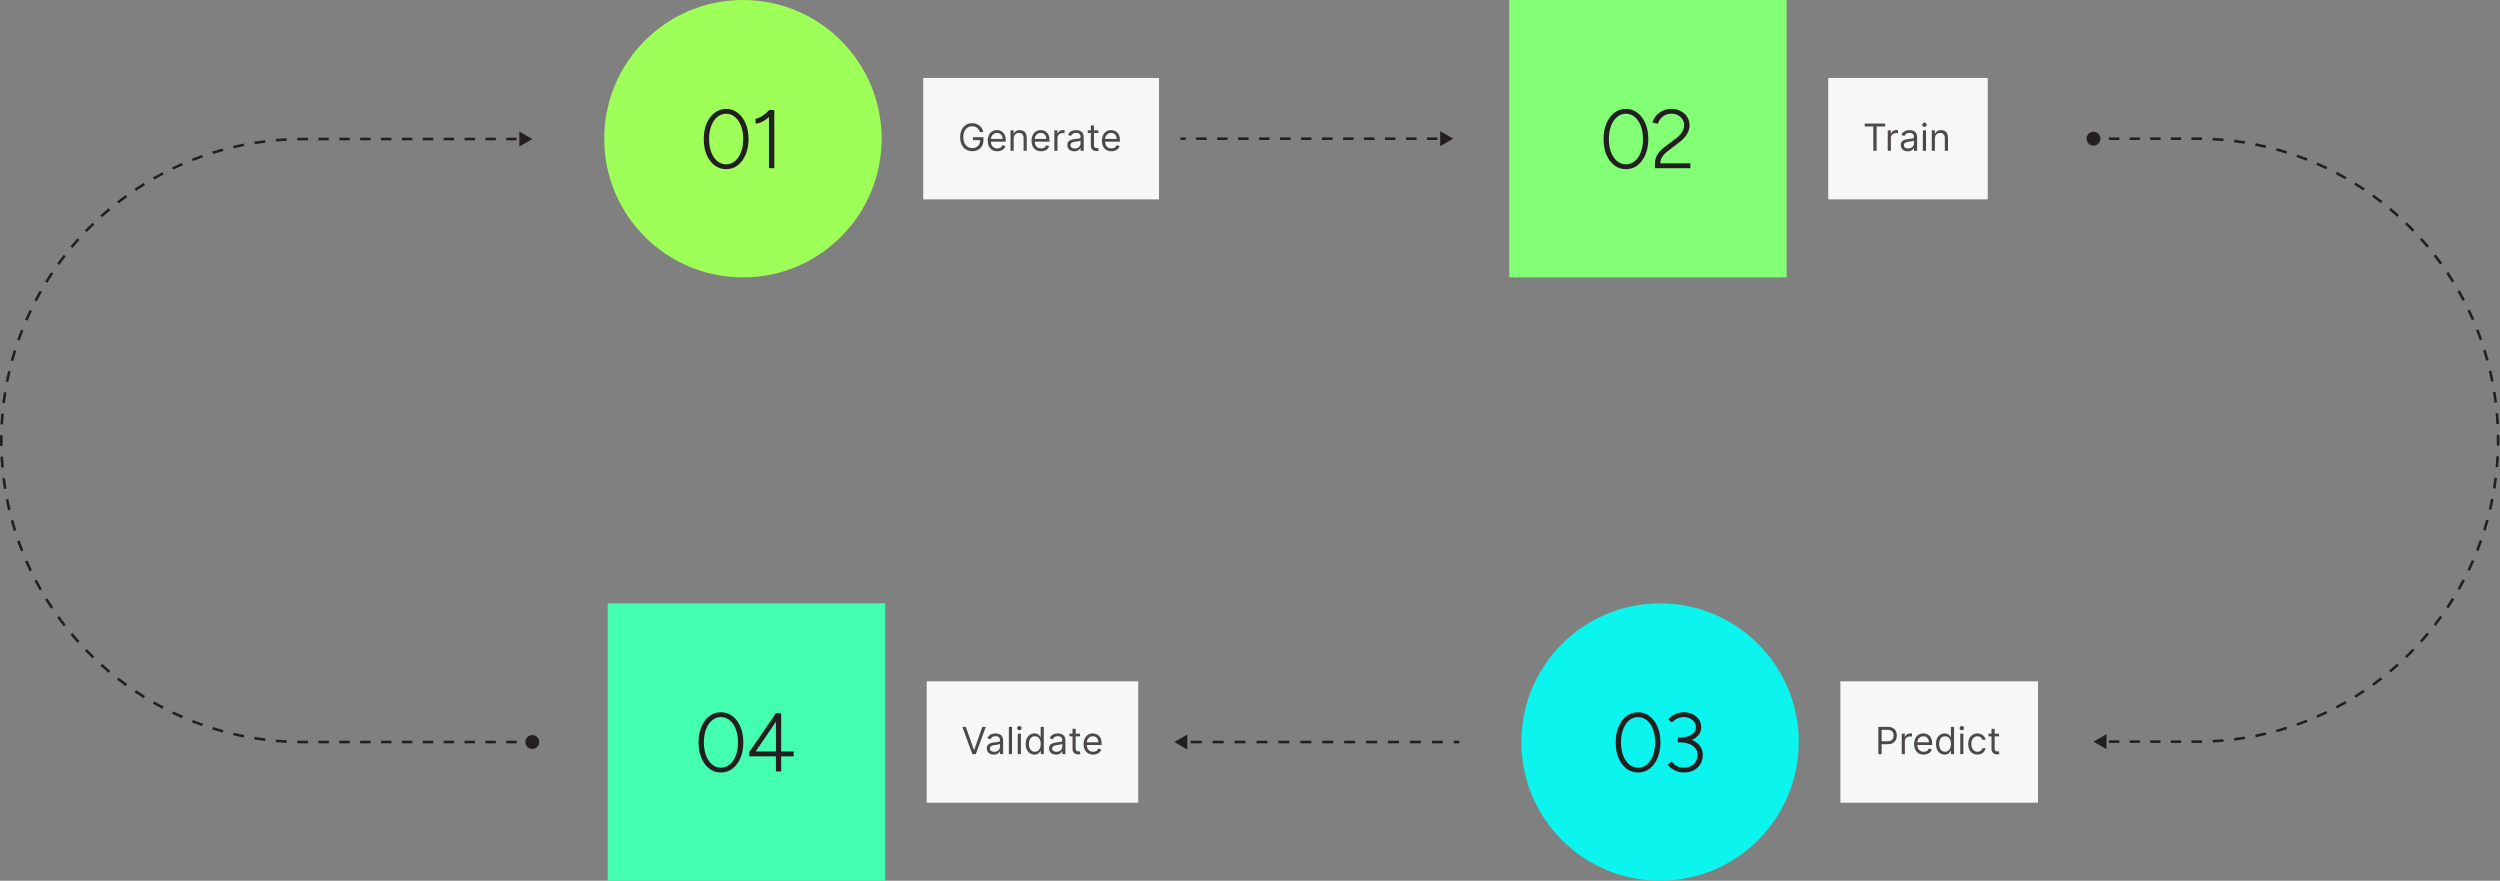 <svg width="721" height="254" viewBox="0 0 721 254" fill="none" xmlns="http://www.w3.org/2000/svg">
<rect x="0" y="0" width="721" height="254" fill="#808080" stroke="none"/>
<path d="M174.263 40C174.263 17.909 192.171 0 214.263 0C236.354 0 254.263 17.909 254.263 40C254.263 62.091 236.354 80 214.263 80C192.171 80 174.263 62.091 174.263 40Z" fill="#9EFF58"/>
<path d="M209.419 48.788C208.155 48.788 207.035 48.42 206.059 47.684C205.099 46.932 204.339 45.908 203.779 44.612C203.235 43.3 202.963 41.796 202.963 40.1C202.963 38.404 203.235 36.908 203.779 35.612C204.339 34.3 205.099 33.276 206.059 32.54C207.035 31.788 208.155 31.412 209.419 31.412C210.683 31.412 211.795 31.788 212.755 32.54C213.731 33.276 214.491 34.3 215.035 35.612C215.595 36.908 215.875 38.404 215.875 40.1C215.875 41.796 215.595 43.3 215.035 44.612C214.491 45.908 213.731 46.932 212.755 47.684C211.795 48.42 210.683 48.788 209.419 48.788ZM209.419 47.396C210.379 47.396 211.227 47.084 211.963 46.46C212.715 45.836 213.299 44.98 213.715 43.892C214.131 42.788 214.339 41.524 214.339 40.1C214.339 38.676 214.131 37.42 213.715 36.332C213.299 35.228 212.715 34.364 211.963 33.74C211.227 33.116 210.379 32.804 209.419 32.804C208.459 32.804 207.603 33.116 206.851 33.74C206.115 34.364 205.539 35.228 205.123 36.332C204.707 37.42 204.499 38.676 204.499 40.1C204.499 41.524 204.707 42.788 205.123 43.892C205.539 44.98 206.115 45.836 206.851 46.46C207.603 47.084 208.459 47.396 209.419 47.396ZM221.771 48.5V32.516L221.867 31.7H223.307V48.5H221.771ZM217.907 35.636V34.244C218.211 34.244 218.595 34.124 219.059 33.884C219.539 33.644 220.027 33.332 220.523 32.948C221.035 32.548 221.483 32.132 221.867 31.7L222.803 32.828C222.291 33.34 221.755 33.812 221.195 34.244C220.651 34.66 220.099 34.996 219.539 35.252C218.995 35.508 218.451 35.636 217.907 35.636Z" fill="#231F20"/>
<rect width="68" height="35" transform="translate(266.263 22.5)" fill="#F7F7F7"/>
<path d="M282.598 38.087C282.513 37.829 282.402 37.597 282.263 37.392C282.127 37.184 281.965 37.007 281.775 36.861C281.588 36.715 281.375 36.604 281.137 36.527C280.899 36.45 280.637 36.411 280.353 36.411C279.886 36.411 279.462 36.532 279.08 36.773C278.699 37.014 278.395 37.369 278.169 37.838C277.944 38.307 277.831 38.882 277.831 39.564C277.831 40.245 277.945 40.821 278.173 41.29C278.401 41.759 278.71 42.114 279.1 42.355C279.489 42.595 279.927 42.716 280.414 42.716C280.865 42.716 281.263 42.62 281.606 42.428C281.952 42.233 282.221 41.959 282.413 41.605C282.608 41.249 282.705 40.83 282.705 40.348L282.998 40.409H280.63V39.564H283.628V40.409C283.628 41.058 283.49 41.621 283.213 42.101C282.939 42.58 282.559 42.952 282.075 43.215C281.593 43.477 281.04 43.608 280.414 43.608C279.717 43.608 279.105 43.444 278.577 43.116C278.051 42.788 277.641 42.321 277.347 41.716C277.055 41.111 276.909 40.394 276.909 39.564C276.909 38.941 276.992 38.381 277.158 37.884C277.328 37.384 277.566 36.959 277.873 36.608C278.181 36.257 278.545 35.987 278.965 35.8C279.385 35.613 279.848 35.52 280.353 35.52C280.768 35.52 281.155 35.583 281.514 35.708C281.875 35.831 282.197 36.007 282.479 36.235C282.763 36.46 283 36.731 283.19 37.046C283.379 37.358 283.51 37.706 283.582 38.087H282.598ZM287.613 43.623C287.044 43.623 286.554 43.497 286.141 43.246C285.731 42.993 285.414 42.639 285.192 42.185C284.971 41.729 284.861 41.199 284.861 40.594C284.861 39.989 284.971 39.456 285.192 38.995C285.414 38.531 285.725 38.169 286.122 37.911C286.522 37.649 286.988 37.519 287.521 37.519C287.829 37.519 288.132 37.57 288.432 37.672C288.732 37.775 289.005 37.941 289.251 38.172C289.497 38.4 289.693 38.703 289.839 39.079C289.985 39.456 290.058 39.92 290.058 40.471V40.855H285.507V40.071H289.136C289.136 39.738 289.069 39.441 288.936 39.179C288.805 38.918 288.618 38.712 288.374 38.56C288.134 38.409 287.849 38.334 287.521 38.334C287.16 38.334 286.847 38.423 286.583 38.603C286.322 38.779 286.121 39.01 285.98 39.295C285.839 39.579 285.768 39.884 285.768 40.209V40.732C285.768 41.178 285.845 41.556 285.999 41.866C286.155 42.174 286.372 42.408 286.648 42.57C286.925 42.729 287.247 42.808 287.613 42.808C287.852 42.808 288.067 42.775 288.259 42.708C288.454 42.639 288.622 42.536 288.763 42.401C288.904 42.262 289.013 42.09 289.089 41.886L289.966 42.132C289.874 42.429 289.719 42.69 289.501 42.916C289.283 43.139 289.014 43.313 288.693 43.438C288.373 43.562 288.013 43.623 287.613 43.623ZM292.345 39.948V43.5H291.438V37.596H292.315V38.518H292.391C292.53 38.218 292.74 37.977 293.022 37.795C293.304 37.611 293.668 37.519 294.114 37.519C294.513 37.519 294.863 37.601 295.163 37.765C295.463 37.926 295.696 38.172 295.863 38.503C296.029 38.831 296.113 39.246 296.113 39.748V43.5H295.205V39.81C295.205 39.346 295.085 38.984 294.844 38.726C294.603 38.464 294.273 38.334 293.852 38.334C293.563 38.334 293.304 38.396 293.076 38.522C292.85 38.648 292.672 38.831 292.541 39.072C292.411 39.312 292.345 39.605 292.345 39.948ZM300.246 43.623C299.677 43.623 299.186 43.497 298.774 43.246C298.364 42.993 298.047 42.639 297.824 42.185C297.604 41.729 297.494 41.199 297.494 40.594C297.494 39.989 297.604 39.456 297.824 38.995C298.047 38.531 298.357 38.169 298.754 37.911C299.154 37.649 299.621 37.519 300.154 37.519C300.461 37.519 300.765 37.57 301.065 37.672C301.365 37.775 301.637 37.941 301.883 38.172C302.129 38.4 302.326 38.703 302.472 39.079C302.618 39.456 302.691 39.92 302.691 40.471V40.855H298.139V40.071H301.768C301.768 39.738 301.702 39.441 301.568 39.179C301.438 38.918 301.25 38.712 301.007 38.56C300.766 38.409 300.482 38.334 300.154 38.334C299.792 38.334 299.48 38.423 299.216 38.603C298.954 38.779 298.753 39.01 298.612 39.295C298.471 39.579 298.401 39.884 298.401 40.209V40.732C298.401 41.178 298.478 41.556 298.631 41.866C298.788 42.174 299.004 42.408 299.281 42.57C299.558 42.729 299.879 42.808 300.246 42.808C300.484 42.808 300.699 42.775 300.892 42.708C301.086 42.639 301.254 42.536 301.395 42.401C301.536 42.262 301.645 42.09 301.722 41.886L302.598 42.132C302.506 42.429 302.351 42.69 302.133 42.916C301.915 43.139 301.646 43.313 301.326 43.438C301.006 43.562 300.646 43.623 300.246 43.623ZM304.071 43.5V37.596H304.947V38.487H305.009C305.116 38.195 305.311 37.958 305.593 37.776C305.875 37.594 306.193 37.503 306.546 37.503C306.613 37.503 306.696 37.505 306.796 37.507C306.896 37.51 306.972 37.514 307.023 37.519V38.441C306.992 38.434 306.922 38.422 306.812 38.407C306.704 38.389 306.59 38.38 306.469 38.38C306.182 38.38 305.926 38.44 305.701 38.56C305.478 38.678 305.301 38.842 305.17 39.052C305.042 39.26 304.978 39.497 304.978 39.764V43.5H304.071ZM309.836 43.638C309.462 43.638 309.122 43.568 308.817 43.427C308.512 43.283 308.27 43.077 308.091 42.808C307.911 42.536 307.822 42.208 307.822 41.824C307.822 41.486 307.888 41.212 308.021 41.001C308.155 40.789 308.333 40.622 308.556 40.502C308.779 40.381 309.025 40.291 309.294 40.233C309.566 40.171 309.838 40.122 310.113 40.087C310.471 40.04 310.762 40.006 310.985 39.983C311.211 39.957 311.375 39.915 311.477 39.856C311.582 39.797 311.635 39.694 311.635 39.548V39.517C311.635 39.138 311.531 38.843 311.324 38.633C311.119 38.423 310.807 38.318 310.389 38.318C309.956 38.318 309.617 38.413 309.371 38.603C309.125 38.792 308.952 38.995 308.852 39.21L307.991 38.903C308.144 38.544 308.35 38.264 308.606 38.065C308.865 37.862 309.147 37.721 309.451 37.642C309.759 37.56 310.061 37.519 310.359 37.519C310.548 37.519 310.766 37.542 311.012 37.588C311.261 37.631 311.5 37.722 311.731 37.861C311.964 37.999 312.158 38.208 312.311 38.487C312.465 38.767 312.542 39.141 312.542 39.61V43.5H311.635V42.7H311.589C311.527 42.829 311.425 42.966 311.281 43.112C311.138 43.258 310.947 43.382 310.708 43.485C310.47 43.587 310.179 43.638 309.836 43.638ZM309.974 42.823C310.333 42.823 310.635 42.753 310.881 42.612C311.13 42.471 311.317 42.289 311.443 42.066C311.571 41.843 311.635 41.609 311.635 41.363V40.532C311.596 40.578 311.512 40.621 311.381 40.659C311.253 40.695 311.104 40.727 310.935 40.755C310.769 40.781 310.606 40.804 310.447 40.825C310.291 40.843 310.164 40.858 310.067 40.871C309.831 40.901 309.61 40.951 309.405 41.021C309.203 41.087 309.039 41.188 308.913 41.324C308.79 41.458 308.729 41.639 308.729 41.87C308.729 42.185 308.845 42.424 309.079 42.585C309.314 42.744 309.613 42.823 309.974 42.823ZM316.766 37.596V38.364H313.706V37.596H316.766ZM314.598 36.181H315.505V41.809C315.505 42.065 315.542 42.257 315.616 42.385C315.693 42.511 315.791 42.595 315.909 42.639C316.029 42.68 316.156 42.7 316.289 42.7C316.389 42.7 316.471 42.695 316.535 42.685C316.599 42.672 316.65 42.662 316.689 42.654L316.873 43.469C316.812 43.492 316.726 43.515 316.616 43.538C316.506 43.564 316.366 43.577 316.197 43.577C315.941 43.577 315.689 43.522 315.443 43.412C315.2 43.301 314.998 43.133 314.836 42.908C314.677 42.682 314.598 42.398 314.598 42.055V36.181ZM320.543 43.623C319.974 43.623 319.483 43.497 319.07 43.246C318.66 42.993 318.344 42.639 318.121 42.185C317.9 41.729 317.79 41.199 317.79 40.594C317.79 39.989 317.9 39.456 318.121 38.995C318.344 38.531 318.654 38.169 319.051 37.911C319.451 37.649 319.917 37.519 320.45 37.519C320.758 37.519 321.062 37.57 321.361 37.672C321.661 37.775 321.934 37.941 322.18 38.172C322.426 38.4 322.622 38.703 322.768 39.079C322.914 39.456 322.987 39.92 322.987 40.471V40.855H318.436V40.071H322.065C322.065 39.738 321.998 39.441 321.865 39.179C321.734 38.918 321.547 38.712 321.304 38.56C321.063 38.409 320.778 38.334 320.45 38.334C320.089 38.334 319.776 38.423 319.512 38.603C319.251 38.779 319.05 39.01 318.909 39.295C318.768 39.579 318.697 39.884 318.697 40.209V40.732C318.697 41.178 318.774 41.556 318.928 41.866C319.084 42.174 319.301 42.408 319.578 42.57C319.855 42.729 320.176 42.808 320.543 42.808C320.781 42.808 320.996 42.775 321.188 42.708C321.383 42.639 321.551 42.536 321.692 42.401C321.833 42.262 321.942 42.09 322.019 41.886L322.895 42.132C322.803 42.429 322.648 42.69 322.43 42.916C322.212 43.139 321.943 43.313 321.623 43.438C321.302 43.562 320.942 43.623 320.543 43.623Z" fill="#231F20" fill-opacity="0.8"/>
<rect width="80" height="80" transform="translate(435.263)" fill="#82FF75"/>
<path d="M468.919 48.788C467.655 48.788 466.535 48.42 465.559 47.684C464.599 46.932 463.839 45.908 463.279 44.612C462.735 43.3 462.463 41.796 462.463 40.1C462.463 38.404 462.735 36.908 463.279 35.612C463.839 34.3 464.599 33.276 465.559 32.54C466.535 31.788 467.655 31.412 468.919 31.412C470.183 31.412 471.295 31.788 472.255 32.54C473.231 33.276 473.991 34.3 474.535 35.612C475.095 36.908 475.375 38.404 475.375 40.1C475.375 41.796 475.095 43.3 474.535 44.612C473.991 45.908 473.231 46.932 472.255 47.684C471.295 48.42 470.183 48.788 468.919 48.788ZM468.919 47.396C469.879 47.396 470.727 47.084 471.463 46.46C472.215 45.836 472.799 44.98 473.215 43.892C473.631 42.788 473.839 41.524 473.839 40.1C473.839 38.676 473.631 37.42 473.215 36.332C472.799 35.228 472.215 34.364 471.463 33.74C470.727 33.116 469.879 32.804 468.919 32.804C467.959 32.804 467.103 33.116 466.351 33.74C465.615 34.364 465.039 35.228 464.623 36.332C464.207 37.42 463.999 38.676 463.999 40.1C463.999 41.524 464.207 42.788 464.623 43.892C465.039 44.98 465.615 45.836 466.351 46.46C467.103 47.084 467.959 47.396 468.919 47.396ZM477.287 48.5V47.108C477.287 46.564 477.375 46.036 477.551 45.524C477.743 45.012 478.023 44.516 478.391 44.036C478.759 43.54 479.223 43.068 479.783 42.62L483.623 39.716C484.055 39.396 484.423 39.036 484.727 38.636C485.047 38.236 485.287 37.82 485.447 37.388C485.623 36.956 485.711 36.54 485.711 36.14C485.711 35.532 485.559 34.98 485.255 34.484C484.951 33.972 484.527 33.564 483.983 33.26C483.455 32.956 482.831 32.804 482.111 32.804C481.391 32.804 480.759 32.94 480.215 33.212C479.671 33.484 479.223 33.844 478.871 34.292C478.519 34.724 478.271 35.188 478.127 35.684L476.567 35.348C476.759 34.66 477.103 34.02 477.599 33.428C478.095 32.82 478.719 32.332 479.471 31.964C480.223 31.596 481.055 31.412 481.967 31.412C483.039 31.412 483.967 31.62 484.751 32.036C485.551 32.452 486.167 33.02 486.599 33.74C487.047 34.444 487.271 35.244 487.271 36.14C487.271 36.956 487.047 37.756 486.599 38.54C486.167 39.308 485.503 40.068 484.607 40.82L480.935 43.628C480.231 44.172 479.703 44.732 479.351 45.308C478.999 45.884 478.823 46.484 478.823 47.108H487.511V48.5H477.287Z" fill="#231F20"/>
<rect width="46" height="35" transform="translate(527.263 22.5)" fill="#F7F7F7"/>
<path d="M537.785 36.473V35.627H543.69V36.473H541.214V43.5H540.261V36.473H537.785ZM544.425 43.5V37.596H545.302V38.487H545.363C545.471 38.195 545.666 37.958 545.947 37.776C546.229 37.594 546.547 37.503 546.901 37.503C546.967 37.503 547.051 37.505 547.151 37.507C547.251 37.51 547.326 37.514 547.377 37.519V38.441C547.347 38.434 547.276 38.422 547.166 38.407C547.058 38.389 546.944 38.38 546.824 38.38C546.537 38.38 546.281 38.44 546.055 38.56C545.832 38.678 545.655 38.842 545.525 39.052C545.396 39.26 545.332 39.497 545.332 39.764V43.5H544.425ZM550.19 43.638C549.816 43.638 549.477 43.568 549.172 43.427C548.867 43.283 548.625 43.077 548.445 42.808C548.266 42.536 548.176 42.208 548.176 41.824C548.176 41.486 548.243 41.212 548.376 41.001C548.509 40.789 548.687 40.622 548.91 40.502C549.133 40.381 549.379 40.291 549.648 40.233C549.92 40.171 550.193 40.122 550.467 40.087C550.826 40.04 551.117 40.006 551.34 39.983C551.565 39.957 551.729 39.915 551.832 39.856C551.937 39.797 551.989 39.694 551.989 39.548V39.517C551.989 39.138 551.886 38.843 551.678 38.633C551.473 38.423 551.162 38.318 550.744 38.318C550.311 38.318 549.971 38.413 549.725 38.603C549.479 38.792 549.306 38.995 549.206 39.21L548.345 38.903C548.499 38.544 548.704 38.264 548.96 38.065C549.219 37.862 549.501 37.721 549.806 37.642C550.113 37.56 550.416 37.519 550.713 37.519C550.903 37.519 551.121 37.542 551.367 37.588C551.615 37.631 551.855 37.722 552.085 37.861C552.319 37.999 552.512 38.208 552.666 38.487C552.82 38.767 552.897 39.141 552.897 39.61V43.5H551.989V42.7H551.943C551.882 42.829 551.779 42.966 551.636 43.112C551.492 43.258 551.301 43.382 551.063 43.485C550.825 43.587 550.534 43.638 550.19 43.638ZM550.329 42.823C550.687 42.823 550.99 42.753 551.236 42.612C551.484 42.471 551.672 42.289 551.797 42.066C551.925 41.843 551.989 41.609 551.989 41.363V40.532C551.951 40.578 551.866 40.621 551.736 40.659C551.608 40.695 551.459 40.727 551.29 40.755C551.123 40.781 550.96 40.804 550.802 40.825C550.645 40.843 550.518 40.858 550.421 40.871C550.185 40.901 549.965 40.951 549.76 41.021C549.557 41.087 549.393 41.188 549.268 41.324C549.145 41.458 549.083 41.639 549.083 41.87C549.083 42.185 549.2 42.424 549.433 42.585C549.669 42.744 549.967 42.823 550.329 42.823ZM554.552 43.5V37.596H555.46V43.5H554.552ZM555.014 36.611C554.837 36.611 554.684 36.551 554.556 36.431C554.431 36.31 554.368 36.166 554.368 35.996C554.368 35.827 554.431 35.682 554.556 35.562C554.684 35.441 554.837 35.381 555.014 35.381C555.191 35.381 555.342 35.441 555.467 35.562C555.595 35.682 555.659 35.827 555.659 35.996C555.659 36.166 555.595 36.31 555.467 36.431C555.342 36.551 555.191 36.611 555.014 36.611ZM558.028 39.948V43.5H557.121V37.596H557.998V38.518H558.075C558.213 38.218 558.423 37.977 558.705 37.795C558.987 37.611 559.351 37.519 559.797 37.519C560.196 37.519 560.546 37.601 560.846 37.765C561.146 37.926 561.379 38.172 561.546 38.503C561.712 38.831 561.796 39.246 561.796 39.748V43.5H560.888V39.81C560.888 39.346 560.768 38.984 560.527 38.726C560.286 38.464 559.956 38.334 559.535 38.334C559.246 38.334 558.987 38.396 558.759 38.522C558.533 38.648 558.355 38.831 558.224 39.072C558.094 39.312 558.028 39.605 558.028 39.948Z" fill="#231F20" fill-opacity="0.8"/>
<path d="M438.763 214C438.763 191.909 456.671 174 478.763 174C500.854 174 518.763 191.909 518.763 214C518.763 236.091 500.854 254 478.763 254C456.671 254 438.763 236.091 438.763 214Z" fill="#0BF4EE"/>
<path d="M472.419 222.788C471.155 222.788 470.035 222.42 469.059 221.684C468.099 220.932 467.339 219.908 466.779 218.612C466.235 217.3 465.963 215.796 465.963 214.1C465.963 212.404 466.235 210.908 466.779 209.612C467.339 208.3 468.099 207.276 469.059 206.54C470.035 205.788 471.155 205.412 472.419 205.412C473.683 205.412 474.795 205.788 475.755 206.54C476.731 207.276 477.491 208.3 478.035 209.612C478.595 210.908 478.875 212.404 478.875 214.1C478.875 215.796 478.595 217.3 478.035 218.612C477.491 219.908 476.731 220.932 475.755 221.684C474.795 222.42 473.683 222.788 472.419 222.788ZM472.419 221.396C473.379 221.396 474.227 221.084 474.963 220.46C475.715 219.836 476.299 218.98 476.715 217.892C477.131 216.788 477.339 215.524 477.339 214.1C477.339 212.676 477.131 211.42 476.715 210.332C476.299 209.228 475.715 208.364 474.963 207.74C474.227 207.116 473.379 206.804 472.419 206.804C471.459 206.804 470.603 207.116 469.851 207.74C469.115 208.364 468.539 209.228 468.123 210.332C467.707 211.42 467.499 212.676 467.499 214.1C467.499 215.524 467.707 216.788 468.123 217.892C468.539 218.98 469.115 219.836 469.851 220.46C470.603 221.084 471.459 221.396 472.419 221.396ZM485.683 222.788C484.931 222.788 484.251 222.676 483.643 222.452C483.035 222.228 482.507 221.948 482.059 221.612C481.627 221.26 481.259 220.916 480.955 220.58L482.107 219.62C482.299 219.86 482.539 220.124 482.827 220.412C483.131 220.684 483.507 220.916 483.955 221.108C484.403 221.3 484.947 221.396 485.587 221.396C486.787 221.396 487.747 221.052 488.467 220.364C489.187 219.66 489.547 218.788 489.547 217.748C489.547 216.932 489.323 216.252 488.875 215.708C488.427 215.164 487.795 214.756 486.979 214.484C486.163 214.212 485.211 214.076 484.123 214.076H483.883V212.732H484.123C485.147 212.732 486.083 212.844 486.931 213.068C487.779 213.276 488.515 213.596 489.139 214.028C489.763 214.46 490.243 214.996 490.579 215.636C490.915 216.26 491.083 216.98 491.083 217.796C491.083 218.788 490.843 219.66 490.363 220.412C489.899 221.164 489.259 221.748 488.443 222.164C487.627 222.58 486.707 222.788 485.683 222.788ZM483.883 214.076V212.708H484.123C485.611 212.708 486.811 212.452 487.723 211.94C488.635 211.428 489.091 210.7 489.091 209.756C489.091 209.228 488.947 208.74 488.659 208.292C488.371 207.844 487.955 207.484 487.411 207.212C486.883 206.94 486.259 206.804 485.539 206.804C485.075 206.804 484.643 206.868 484.243 206.996C483.843 207.124 483.475 207.308 483.139 207.548C482.803 207.772 482.491 208.044 482.203 208.364L481.147 207.452C481.483 207.052 481.867 206.7 482.299 206.396C482.747 206.092 483.243 205.852 483.787 205.676C484.347 205.5 484.963 205.412 485.635 205.412C486.595 205.412 487.451 205.604 488.203 205.988C488.955 206.372 489.547 206.892 489.979 207.548C490.411 208.204 490.627 208.932 490.627 209.732C490.627 210.42 490.467 211.036 490.147 211.58C489.827 212.108 489.371 212.564 488.779 212.948C488.203 213.316 487.515 213.596 486.715 213.788C485.931 213.98 485.059 214.076 484.099 214.076H483.883Z" fill="#231F20"/>
<rect width="57" height="35" transform="translate(530.763 196.5)" fill="#F7F7F7"/>
<path d="M541.716 217.5V209.627H544.376C544.994 209.627 545.499 209.739 545.891 209.962C546.285 210.182 546.578 210.481 546.767 210.857C546.957 211.234 547.052 211.654 547.052 212.118C547.052 212.582 546.957 213.004 546.767 213.383C546.58 213.762 546.29 214.065 545.898 214.29C545.506 214.513 545.004 214.625 544.392 214.625H542.485V213.779H544.361C544.784 213.779 545.123 213.706 545.379 213.56C545.636 213.414 545.821 213.216 545.937 212.968C546.055 212.717 546.114 212.434 546.114 212.118C546.114 211.803 546.055 211.521 545.937 211.273C545.821 211.024 545.634 210.829 545.376 210.688C545.117 210.545 544.773 210.473 544.345 210.473H542.669V217.5H541.716ZM548.464 217.5V211.595H549.341V212.487H549.402C549.51 212.195 549.705 211.958 549.987 211.776C550.268 211.594 550.586 211.503 550.94 211.503C551.007 211.503 551.09 211.505 551.19 211.507C551.29 211.51 551.365 211.513 551.417 211.519V212.441C551.386 212.434 551.315 212.422 551.205 212.407C551.097 212.389 550.983 212.38 550.863 212.38C550.576 212.38 550.32 212.44 550.094 212.56C549.871 212.678 549.694 212.842 549.564 213.052C549.436 213.26 549.372 213.497 549.372 213.764V217.5H548.464ZM554.788 217.623C554.219 217.623 553.728 217.497 553.316 217.246C552.905 216.993 552.589 216.639 552.366 216.185C552.146 215.729 552.035 215.199 552.035 214.594C552.035 213.989 552.146 213.456 552.366 212.995C552.589 212.531 552.899 212.17 553.296 211.911C553.696 211.649 554.163 211.519 554.696 211.519C555.003 211.519 555.307 211.57 555.607 211.672C555.906 211.775 556.179 211.941 556.425 212.172C556.671 212.4 556.867 212.703 557.014 213.079C557.16 213.456 557.233 213.92 557.233 214.471V214.855H552.681V214.071H556.31C556.31 213.738 556.243 213.441 556.11 213.179C555.979 212.918 555.792 212.712 555.549 212.56C555.308 212.409 555.024 212.334 554.696 212.334C554.334 212.334 554.022 212.423 553.758 212.603C553.496 212.779 553.295 213.01 553.154 213.295C553.013 213.579 552.943 213.884 552.943 214.209V214.732C552.943 215.178 553.02 215.556 553.173 215.866C553.33 216.174 553.546 216.408 553.823 216.57C554.1 216.729 554.421 216.808 554.788 216.808C555.026 216.808 555.241 216.775 555.434 216.708C555.628 216.639 555.796 216.536 555.937 216.401C556.078 216.262 556.187 216.091 556.264 215.885L557.14 216.132C557.048 216.429 556.893 216.69 556.675 216.916C556.457 217.139 556.188 217.313 555.868 217.438C555.548 217.562 555.188 217.623 554.788 217.623ZM560.842 217.623C560.35 217.623 559.916 217.499 559.539 217.25C559.162 216.999 558.868 216.645 558.655 216.189C558.442 215.73 558.336 215.188 558.336 214.563C558.336 213.943 558.442 213.405 558.655 212.949C558.868 212.492 559.164 212.14 559.543 211.891C559.922 211.643 560.36 211.519 560.858 211.519C561.242 211.519 561.546 211.583 561.769 211.711C561.994 211.836 562.166 211.98 562.284 212.141C562.404 212.3 562.498 212.431 562.564 212.533H562.641V209.627H563.548V217.5H562.672V216.593H562.564C562.498 216.7 562.403 216.836 562.28 217C562.157 217.162 561.981 217.307 561.753 217.435C561.525 217.56 561.222 217.623 560.842 217.623ZM560.965 216.808C561.329 216.808 561.637 216.713 561.888 216.524C562.139 216.331 562.33 216.066 562.461 215.728C562.591 215.387 562.657 214.994 562.657 214.548C562.657 214.107 562.593 213.721 562.464 213.391C562.336 213.058 562.147 212.799 561.895 212.614C561.644 212.427 561.334 212.334 560.965 212.334C560.581 212.334 560.26 212.432 560.004 212.63C559.751 212.824 559.56 213.09 559.431 213.425C559.306 213.758 559.243 214.133 559.243 214.548C559.243 214.968 559.307 215.35 559.435 215.693C559.566 216.034 559.758 216.306 560.012 216.508C560.268 216.708 560.586 216.808 560.965 216.808ZM565.336 217.5V211.595H566.243V217.5H565.336ZM565.797 210.611C565.62 210.611 565.468 210.551 565.34 210.431C565.214 210.31 565.151 210.166 565.151 209.996C565.151 209.827 565.214 209.682 565.34 209.562C565.468 209.442 565.62 209.381 565.797 209.381C565.974 209.381 566.125 209.442 566.251 209.562C566.379 209.682 566.443 209.827 566.443 209.996C566.443 210.166 566.379 210.31 566.251 210.431C566.125 210.551 565.974 210.611 565.797 210.611ZM570.303 217.623C569.75 217.623 569.273 217.492 568.873 217.231C568.474 216.97 568.166 216.609 567.951 216.151C567.736 215.692 567.628 215.168 567.628 214.579C567.628 213.979 567.738 213.45 567.959 212.991C568.182 212.53 568.492 212.17 568.889 211.911C569.289 211.649 569.755 211.519 570.288 211.519C570.703 211.519 571.077 211.595 571.411 211.749C571.744 211.903 572.017 212.118 572.229 212.395C572.442 212.672 572.574 212.995 572.625 213.364H571.718C571.649 213.095 571.495 212.856 571.257 212.649C571.021 212.439 570.703 212.334 570.303 212.334C569.95 212.334 569.64 212.426 569.373 212.61C569.109 212.792 568.903 213.05 568.754 213.383C568.608 213.714 568.535 214.102 568.535 214.548C568.535 215.004 568.607 215.401 568.75 215.739C568.897 216.078 569.102 216.34 569.366 216.527C569.632 216.715 569.945 216.808 570.303 216.808C570.539 216.808 570.753 216.767 570.945 216.685C571.138 216.603 571.3 216.485 571.434 216.331C571.567 216.178 571.662 215.993 571.718 215.778H572.625C572.574 216.126 572.447 216.44 572.245 216.72C572.045 216.996 571.78 217.217 571.449 217.381C571.121 217.542 570.739 217.623 570.303 217.623ZM576.519 211.595V212.364H573.459V211.595H576.519ZM574.351 210.181H575.258V215.809C575.258 216.065 575.296 216.257 575.37 216.385C575.447 216.511 575.544 216.595 575.662 216.639C575.783 216.68 575.909 216.7 576.043 216.7C576.143 216.7 576.225 216.695 576.289 216.685C576.353 216.672 576.404 216.662 576.442 216.654L576.627 217.469C576.565 217.492 576.48 217.515 576.369 217.538C576.259 217.564 576.12 217.577 575.95 217.577C575.694 217.577 575.443 217.522 575.197 217.412C574.954 217.301 574.751 217.134 574.59 216.908C574.431 216.682 574.351 216.398 574.351 216.055V210.181Z" fill="#231F20" fill-opacity="0.8"/>
<rect width="80" height="80" transform="translate(175.263 174)" fill="#44FFB0"/>
<path d="M207.919 222.788C206.655 222.788 205.535 222.42 204.559 221.684C203.599 220.932 202.839 219.908 202.279 218.612C201.735 217.3 201.463 215.796 201.463 214.1C201.463 212.404 201.735 210.908 202.279 209.612C202.839 208.3 203.599 207.276 204.559 206.54C205.535 205.788 206.655 205.412 207.919 205.412C209.183 205.412 210.295 205.788 211.255 206.54C212.231 207.276 212.991 208.3 213.535 209.612C214.095 210.908 214.375 212.404 214.375 214.1C214.375 215.796 214.095 217.3 213.535 218.612C212.991 219.908 212.231 220.932 211.255 221.684C210.295 222.42 209.183 222.788 207.919 222.788ZM207.919 221.396C208.879 221.396 209.727 221.084 210.463 220.46C211.215 219.836 211.799 218.98 212.215 217.892C212.631 216.788 212.839 215.524 212.839 214.1C212.839 212.676 212.631 211.42 212.215 210.332C211.799 209.228 211.215 208.364 210.463 207.74C209.727 207.116 208.879 206.804 207.919 206.804C206.959 206.804 206.103 207.116 205.351 207.74C204.615 208.364 204.039 209.228 203.623 210.332C203.207 211.42 202.999 212.676 202.999 214.1C202.999 215.524 203.207 216.788 203.623 217.892C204.039 218.98 204.615 219.836 205.351 220.46C206.103 221.084 206.959 221.396 207.919 221.396ZM223.775 222.5V218.132H216.047V216.956L223.775 205.7H225.287V216.716H228.911V218.132H225.287V222.5H223.775ZM217.943 216.716H223.775V208.172L217.943 216.716Z" fill="#231F20"/>
<rect width="61" height="35" transform="translate(267.263 196.5)" fill="#F7F7F7"/>
<path d="M278.539 209.627L280.876 216.255H280.968L283.306 209.627H284.305L281.414 217.5H280.43L277.539 209.627H278.539ZM286.596 217.638C286.222 217.638 285.882 217.568 285.577 217.427C285.272 217.283 285.03 217.077 284.851 216.808C284.672 216.536 284.582 216.208 284.582 215.824C284.582 215.486 284.648 215.211 284.782 215.001C284.915 214.789 285.093 214.622 285.316 214.502C285.539 214.381 285.785 214.291 286.054 214.233C286.326 214.171 286.599 214.122 286.873 214.086C287.232 214.04 287.523 214.006 287.745 213.983C287.971 213.957 288.135 213.915 288.238 213.856C288.343 213.797 288.395 213.694 288.395 213.548V213.518C288.395 213.138 288.291 212.844 288.084 212.633C287.879 212.423 287.567 212.318 287.15 212.318C286.717 212.318 286.377 212.413 286.131 212.603C285.885 212.792 285.712 212.995 285.612 213.21L284.751 212.902C284.905 212.544 285.11 212.264 285.366 212.064C285.625 211.862 285.907 211.721 286.212 211.642C286.519 211.56 286.822 211.519 287.119 211.519C287.309 211.519 287.526 211.542 287.772 211.588C288.021 211.631 288.261 211.722 288.491 211.861C288.724 211.999 288.918 212.208 289.072 212.487C289.225 212.767 289.302 213.141 289.302 213.61V217.5H288.395V216.7H288.349C288.288 216.829 288.185 216.966 288.041 217.112C287.898 217.258 287.707 217.382 287.469 217.485C287.23 217.587 286.94 217.638 286.596 217.638ZM286.734 216.823C287.093 216.823 287.396 216.753 287.642 216.612C287.89 216.471 288.077 216.289 288.203 216.066C288.331 215.843 288.395 215.609 288.395 215.363V214.532C288.357 214.579 288.272 214.621 288.141 214.659C288.013 214.695 287.865 214.727 287.696 214.755C287.529 214.781 287.366 214.804 287.207 214.825C287.051 214.842 286.924 214.858 286.827 214.871C286.591 214.901 286.371 214.951 286.166 215.021C285.963 215.087 285.799 215.188 285.674 215.324C285.551 215.458 285.489 215.639 285.489 215.87C285.489 216.185 285.606 216.424 285.839 216.585C286.075 216.744 286.373 216.823 286.734 216.823ZM291.865 209.627V217.5H290.958V209.627H291.865ZM293.527 217.5V211.595H294.434V217.5H293.527ZM293.988 210.611C293.811 210.611 293.659 210.551 293.531 210.431C293.405 210.31 293.342 210.166 293.342 209.996C293.342 209.827 293.405 209.682 293.531 209.562C293.659 209.442 293.811 209.381 293.988 209.381C294.165 209.381 294.316 209.442 294.442 209.562C294.57 209.682 294.634 209.827 294.634 209.996C294.634 210.166 294.57 210.31 294.442 210.431C294.316 210.551 294.165 210.611 293.988 210.611ZM298.325 217.623C297.833 217.623 297.399 217.499 297.022 217.25C296.645 216.999 296.351 216.645 296.138 216.189C295.925 215.73 295.819 215.188 295.819 214.563C295.819 213.943 295.925 213.405 296.138 212.949C296.351 212.492 296.647 212.14 297.026 211.891C297.405 211.643 297.844 211.519 298.341 211.519C298.725 211.519 299.029 211.583 299.252 211.711C299.477 211.836 299.649 211.98 299.767 212.141C299.887 212.3 299.981 212.431 300.047 212.533H300.124V209.627H301.032V217.5H300.155V216.593H300.047C299.981 216.7 299.886 216.836 299.763 217C299.64 217.162 299.464 217.307 299.236 217.435C299.008 217.56 298.705 217.623 298.325 217.623ZM298.448 216.808C298.812 216.808 299.12 216.713 299.371 216.524C299.622 216.331 299.813 216.066 299.944 215.728C300.074 215.387 300.14 214.994 300.14 214.548C300.14 214.107 300.076 213.721 299.948 213.391C299.819 213.058 299.63 212.799 299.379 212.614C299.127 212.427 298.817 212.334 298.448 212.334C298.064 212.334 297.744 212.432 297.487 212.63C297.234 212.824 297.043 213.09 296.915 213.425C296.789 213.758 296.726 214.133 296.726 214.548C296.726 214.968 296.79 215.35 296.918 215.693C297.049 216.034 297.241 216.306 297.495 216.508C297.751 216.708 298.069 216.808 298.448 216.808ZM304.557 217.638C304.182 217.638 303.843 217.568 303.538 217.427C303.233 217.283 302.991 217.077 302.811 216.808C302.632 216.536 302.542 216.208 302.542 215.824C302.542 215.486 302.609 215.211 302.742 215.001C302.875 214.789 303.054 214.622 303.277 214.502C303.499 214.381 303.745 214.291 304.015 214.233C304.286 214.171 304.559 214.122 304.833 214.086C305.192 214.04 305.483 214.006 305.706 213.983C305.931 213.957 306.096 213.915 306.198 213.856C306.303 213.797 306.356 213.694 306.356 213.548V213.518C306.356 213.138 306.252 212.844 306.044 212.633C305.839 212.423 305.528 212.318 305.11 212.318C304.677 212.318 304.337 212.413 304.091 212.603C303.845 212.792 303.672 212.995 303.573 213.21L302.711 212.902C302.865 212.544 303.07 212.264 303.326 212.064C303.585 211.862 303.867 211.721 304.172 211.642C304.48 211.56 304.782 211.519 305.079 211.519C305.269 211.519 305.487 211.542 305.733 211.588C305.981 211.631 306.221 211.722 306.452 211.861C306.685 211.999 306.878 212.208 307.032 212.487C307.186 212.767 307.263 213.141 307.263 213.61V217.5H306.356V216.7H306.309C306.248 216.829 306.145 216.966 306.002 217.112C305.858 217.258 305.668 217.382 305.429 217.485C305.191 217.587 304.9 217.638 304.557 217.638ZM304.695 216.823C305.054 216.823 305.356 216.753 305.602 216.612C305.851 216.471 306.038 216.289 306.163 216.066C306.292 215.843 306.356 215.609 306.356 215.363V214.532C306.317 214.579 306.233 214.621 306.102 214.659C305.974 214.695 305.825 214.727 305.656 214.755C305.489 214.781 305.327 214.804 305.168 214.825C305.011 214.842 304.885 214.858 304.787 214.871C304.551 214.901 304.331 214.951 304.126 215.021C303.924 215.087 303.76 215.188 303.634 215.324C303.511 215.458 303.449 215.639 303.449 215.87C303.449 216.185 303.566 216.424 303.799 216.585C304.035 216.744 304.334 216.823 304.695 216.823ZM311.486 211.595V212.364H308.427V211.595H311.486ZM309.318 210.181H310.226V215.809C310.226 216.065 310.263 216.257 310.337 216.385C310.414 216.511 310.511 216.595 310.629 216.639C310.75 216.68 310.877 216.7 311.01 216.7C311.11 216.7 311.192 216.695 311.256 216.685C311.32 216.672 311.371 216.662 311.41 216.654L311.594 217.469C311.533 217.492 311.447 217.515 311.337 217.538C311.226 217.564 311.087 217.577 310.918 217.577C310.661 217.577 310.41 217.522 310.164 217.412C309.921 217.301 309.718 217.134 309.557 216.908C309.398 216.682 309.318 216.398 309.318 216.055V210.181ZM315.263 217.623C314.694 217.623 314.204 217.497 313.791 217.246C313.381 216.993 313.064 216.639 312.842 216.185C312.621 215.729 312.511 215.199 312.511 214.594C312.511 213.989 312.621 213.456 312.842 212.995C313.064 212.531 313.375 212.17 313.772 211.911C314.172 211.649 314.638 211.519 315.171 211.519C315.479 211.519 315.782 211.57 316.082 211.672C316.382 211.775 316.655 211.941 316.901 212.172C317.147 212.4 317.343 212.703 317.489 213.079C317.635 213.456 317.708 213.92 317.708 214.471V214.855H313.157V214.071H316.786C316.786 213.738 316.719 213.441 316.586 213.179C316.455 212.918 316.268 212.712 316.024 212.56C315.784 212.409 315.499 212.334 315.171 212.334C314.81 212.334 314.497 212.423 314.233 212.603C313.972 212.779 313.771 213.01 313.63 213.295C313.489 213.579 313.418 213.884 313.418 214.209V214.732C313.418 215.178 313.495 215.556 313.649 215.866C313.805 216.174 314.022 216.408 314.298 216.57C314.575 216.729 314.897 216.808 315.263 216.808C315.502 216.808 315.717 216.775 315.909 216.708C316.104 216.639 316.272 216.536 316.413 216.401C316.554 216.262 316.663 216.091 316.739 215.885L317.616 216.132C317.524 216.429 317.369 216.69 317.151 216.916C316.933 217.139 316.664 217.313 316.343 217.438C316.023 217.562 315.663 217.623 315.263 217.623Z" fill="#231F20" fill-opacity="0.8"/>
<path d="M153.523 40.104L149.773 42.269V37.939L153.523 40.104ZM151.523 214C151.523 212.895 152.419 212 153.523 212C154.628 212 155.523 212.895 155.523 214C155.523 215.105 154.628 216 153.523 216C152.419 216 151.523 215.105 151.523 214ZM153.523 214V214.375H152.019V214V213.625H153.523V214ZM149.01 214V214.375H146.001V214V213.625H149.01V214ZM142.992 214V214.375H139.982V214V213.625H142.992V214ZM136.973 214V214.375H133.964V214V213.625H136.973V214ZM130.955 214V214.375H127.946V214V213.625H130.955V214ZM124.937 214V214.375H121.928V214V213.625H124.937V214ZM118.919 214V214.375H115.909V214V213.625H118.919V214ZM112.9 214V214.375H109.891V214V213.625H112.9V214ZM106.882 214V214.375H103.873V214V213.625H106.882V214ZM100.864 214V214.375H97.855V214V213.625H100.864V214ZM94.846 214V214.375H91.837V214V213.625H94.846V214ZM88.827 214V214.375H87.323V214V213.625H88.827V214ZM87.323 214V214.375C86.8 214.375 86.279 214.37 85.758 214.361L85.765 213.986L85.772 213.611C86.287 213.62 86.805 213.625 87.323 213.625V214ZM82.667 213.877L82.648 214.252C81.605 214.197 80.567 214.124 79.534 214.032L79.567 213.659L79.6 213.285C80.624 213.376 81.653 213.448 82.687 213.503L82.667 213.877ZM76.48 213.33L76.434 213.703C75.4 213.574 74.372 213.427 73.35 213.263L73.409 212.893L73.469 212.522C74.482 212.685 75.501 212.831 76.526 212.958L76.48 213.33ZM70.354 212.345L70.281 212.713C69.258 212.511 68.242 212.29 67.232 212.053L67.318 211.688L67.404 211.323C68.405 211.558 69.413 211.777 70.427 211.977L70.354 212.345ZM64.311 210.922L64.212 211.284C63.208 211.009 62.211 210.717 61.222 210.407L61.334 210.049L61.446 209.692C62.427 209.998 63.414 210.288 64.41 210.56L64.311 210.922ZM58.387 209.069L58.262 209.423C57.28 209.076 56.306 208.713 55.341 208.332L55.478 207.984L55.616 207.635C56.573 208.012 57.538 208.372 58.512 208.715L58.387 209.069ZM52.612 206.795L52.462 207.139C51.508 206.723 50.563 206.291 49.627 205.842L49.79 205.504L49.952 205.166C50.879 205.61 51.816 206.039 52.761 206.451L52.612 206.795ZM47.014 204.112L46.84 204.444C45.918 203.961 45.007 203.462 44.105 202.947L44.291 202.622L44.477 202.296C45.37 202.806 46.274 203.301 47.188 203.78L47.014 204.112ZM41.623 201.036L41.426 201.354C40.541 200.807 39.667 200.244 38.805 199.667L39.013 199.355L39.222 199.043C40.077 199.616 40.944 200.174 41.82 200.717L41.623 201.036ZM36.465 197.582L36.245 197.886C35.402 197.277 34.571 196.654 33.751 196.016L33.981 195.72L34.211 195.424C35.024 196.056 35.849 196.675 36.684 197.278L36.465 197.582ZM31.565 193.771L31.325 194.059C30.527 193.392 29.742 192.711 28.97 192.016L29.22 191.737L29.471 191.458C30.237 192.147 31.015 192.822 31.806 193.483L31.565 193.771ZM26.949 189.621L26.688 189.891C25.941 189.169 25.206 188.435 24.484 187.687L24.754 187.426L25.023 187.166C25.739 187.907 26.468 188.636 27.209 189.351L26.949 189.621ZM22.638 185.155L22.359 185.406C21.665 184.633 20.983 183.848 20.317 183.05L20.604 182.81L20.892 182.569C21.553 183.36 22.228 184.138 22.917 184.904L22.638 185.155ZM18.655 180.394L18.359 180.624C17.721 179.804 17.098 178.973 16.489 178.13L16.793 177.91L17.097 177.691C17.701 178.526 18.319 179.351 18.951 180.164L18.655 180.394ZM15.02 175.362L14.708 175.57C14.131 174.707 13.568 173.834 13.021 172.949L13.339 172.752L13.658 172.555C14.201 173.431 14.759 174.298 15.332 175.153L15.02 175.362ZM11.753 170.084L11.428 170.27C10.913 169.369 10.414 168.457 9.931 167.535L10.263 167.361L10.595 167.187C11.074 168.101 11.569 169.005 12.079 169.899L11.753 170.084ZM8.871 164.585L8.533 164.747C8.084 163.812 7.652 162.867 7.236 161.913L7.58 161.763L7.924 161.614C8.336 162.559 8.765 163.496 9.209 164.423L8.871 164.585ZM6.391 158.897L6.043 159.034C5.662 158.069 5.299 157.095 4.952 156.113L5.306 155.988L5.66 155.863C6.003 156.837 6.363 157.802 6.74 158.759L6.391 158.897ZM4.326 153.041L3.968 153.153C3.658 152.164 3.366 151.167 3.091 150.163L3.453 150.064L3.815 149.965C4.087 150.96 4.377 151.948 4.683 152.929L4.326 153.041ZM2.687 147.057L2.322 147.143C2.085 146.133 1.864 145.117 1.662 144.094L2.03 144.021L2.398 143.948C2.598 144.962 2.817 145.97 3.052 146.971L2.687 147.057ZM1.482 140.966L1.112 141.025C0.948 140.003 0.801 138.975 0.672 137.941L1.045 137.895L1.417 137.849C1.544 138.874 1.69 139.893 1.853 140.906L1.482 140.966ZM0.716 134.808L0.343 134.841C0.251 133.808 0.178 132.77 0.123 131.727L0.498 131.708L0.872 131.688C0.927 132.722 0.999 133.751 1.09 134.775L0.716 134.808ZM0.389 128.61L0.014 128.617C0.005 128.096 0 127.575 0 127.052H0.375H0.75C0.75 127.57 0.755 128.087 0.764 128.603L0.389 128.61ZM0.375 127.052H0C0 126.53 0.005 126.008 0.014 125.488L0.389 125.494L0.764 125.501C0.755 126.017 0.75 126.534 0.75 127.052H0.375ZM0.498 122.397L0.123 122.377C0.178 121.334 0.251 120.296 0.343 119.264L0.716 119.297L1.09 119.33C0.999 120.354 0.927 121.383 0.872 122.416L0.498 122.397ZM1.045 116.209L0.672 116.163C0.801 115.129 0.948 114.101 1.112 113.079L1.482 113.138L1.853 113.198C1.69 114.211 1.544 115.231 1.417 116.255L1.045 116.209ZM2.03 110.083L1.662 110.01C1.864 108.988 2.085 107.971 2.322 106.962L2.687 107.048L3.052 107.134C2.817 108.134 2.598 109.142 2.398 110.156L2.03 110.083ZM3.453 104.04L3.091 103.941C3.366 102.937 3.658 101.94 3.968 100.951L4.326 101.063L4.683 101.175C4.377 102.156 4.087 103.144 3.815 104.139L3.453 104.04ZM5.306 98.116L4.952 97.992C5.299 97.01 5.662 96.036 6.043 95.07L6.391 95.207L6.74 95.345C6.363 96.302 6.003 97.268 5.66 98.241L5.306 98.116ZM7.58 92.341L7.236 92.191C7.652 91.237 8.084 90.293 8.533 89.357L8.871 89.519L9.209 89.681C8.765 90.609 8.336 91.545 7.924 92.491L7.58 92.341ZM10.263 86.743L9.931 86.569C10.414 85.647 10.913 84.736 11.428 83.834L11.753 84.02L12.079 84.206C11.569 85.1 11.074 86.004 10.595 86.917L10.263 86.743ZM13.339 81.352L13.021 81.155C13.568 80.271 14.131 79.397 14.708 78.534L15.02 78.743L15.332 78.951C14.759 79.807 14.201 80.673 13.658 81.55L13.339 81.352ZM16.793 76.194L16.489 75.974C17.098 75.131 17.721 74.3 18.359 73.48L18.655 73.71L18.951 73.941C18.319 74.753 17.701 75.578 17.097 76.413L16.793 76.194ZM20.604 71.295L20.317 71.054C20.983 70.257 21.664 69.472 22.359 68.699L22.638 68.95L22.917 69.2C22.228 69.966 21.553 70.745 20.892 71.535L20.604 71.295ZM24.754 66.678L24.484 66.418C25.206 65.67 25.941 64.935 26.688 64.213L26.949 64.483L27.209 64.753C26.468 65.468 25.739 66.197 25.023 66.938L24.754 66.678ZM29.22 62.367L28.97 62.088C29.742 61.394 30.527 60.713 31.325 60.046L31.565 60.333L31.806 60.621C31.015 61.282 30.237 61.958 29.471 62.646L29.22 62.367ZM33.981 58.384L33.751 58.088C34.571 57.45 35.402 56.827 36.245 56.218L36.465 56.522L36.684 56.826C35.849 57.43 35.024 58.048 34.211 58.68L33.981 58.384ZM39.013 54.749L38.805 54.438C39.667 53.86 40.541 53.297 41.426 52.75L41.623 53.069L41.82 53.388C40.944 53.93 40.077 54.488 39.222 55.061L39.013 54.749ZM44.291 51.483L44.105 51.157C45.007 50.642 45.918 50.143 46.84 49.66L47.014 49.992L47.188 50.325C46.274 50.803 45.37 51.298 44.477 51.808L44.291 51.483ZM49.79 48.6L49.627 48.262C50.563 47.814 51.508 47.381 52.462 46.966L52.612 47.309L52.761 47.653C51.816 48.065 50.879 48.494 49.952 48.938L49.79 48.6ZM55.478 46.121L55.341 45.772C56.306 45.392 57.28 45.028 58.262 44.682L58.387 45.035L58.512 45.389C57.538 45.732 56.573 46.093 55.616 46.47L55.478 46.121ZM61.334 44.055L61.222 43.697C62.211 43.388 63.208 43.095 64.212 42.82L64.311 43.182L64.41 43.544C63.415 43.816 62.427 44.106 61.446 44.413L61.334 44.055ZM67.318 42.417L67.232 42.052C68.242 41.814 69.258 41.594 70.281 41.391L70.354 41.759L70.427 42.127C69.413 42.328 68.405 42.546 67.404 42.782L67.318 42.417ZM73.409 41.212L73.35 40.841C74.372 40.677 75.4 40.53 76.434 40.402L76.48 40.774L76.526 41.146C75.501 41.273 74.482 41.419 73.469 41.582L73.409 41.212ZM79.567 40.445L79.534 40.072C80.567 39.981 81.605 39.907 82.648 39.852L82.667 40.227L82.687 40.601C81.653 40.656 80.624 40.728 79.6 40.819L79.567 40.445ZM85.765 40.118L85.758 39.743C86.279 39.734 86.8 39.729 87.323 39.729V40.104V40.479C86.805 40.479 86.288 40.484 85.772 40.493L85.765 40.118ZM87.323 40.104V39.729H88.827V40.104V40.479H87.323V40.104ZM91.837 40.104V39.729H94.846V40.104V40.479H91.837V40.104ZM97.855 40.104V39.729H100.864V40.104V40.479H97.855V40.104ZM103.873 40.104V39.729H106.882V40.104V40.479H103.873V40.104ZM109.891 40.104V39.729H112.9V40.104V40.479H109.891V40.104ZM115.909 40.104V39.729H118.919V40.104V40.479H115.909V40.104ZM121.928 40.104V39.729H124.937V40.104V40.479H121.928V40.104ZM127.946 40.104V39.729H130.955V40.104V40.479H127.946V40.104ZM133.964 40.104V39.729H136.973V40.104V40.479H133.964V40.104ZM139.982 40.104V39.729H142.992V40.104V40.479H139.982V40.104ZM146.001 40.104V39.729H149.01V40.104V40.479H146.001V40.104Z" fill="#231F20"/>
<path d="M419.1 40L415.35 37.835V42.165L419.1 40ZM340.421 40V40.375H341.935V40V39.625H340.421V40ZM344.961 40V40.375H347.987V40V39.625H344.961V40ZM351.013 40V40.375H354.039V40V39.625H351.013V40ZM357.065 40V40.375H360.091V40V39.625H357.065V40ZM363.117 40V40.375H366.143V40V39.625H363.117V40ZM369.17 40V40.375H372.196V40V39.625H369.17V40ZM375.222 40V40.375H378.248V40V39.625H375.222V40ZM381.274 40V40.375H384.3V40V39.625H381.274V40ZM387.326 40V40.375H390.352V40V39.625H387.326V40ZM393.378 40V40.375H396.405V40V39.625H393.378V40ZM399.431 40V40.375H402.457V40V39.625H399.431V40ZM405.483 40V40.375H408.509V40V39.625H405.483V40ZM411.535 40V40.375H414.561V40V39.625H411.535V40Z" fill="#231F20"/>
<path d="M338.665 214L342.415 216.165L342.415 211.835L338.665 214ZM420.856 214L420.856 213.625L419.276 213.625L419.276 214L419.276 214.375L420.856 214.375L420.856 214ZM416.115 214L416.115 213.625L412.953 213.625L412.953 214L412.953 214.375L416.115 214.375L416.115 214ZM409.792 214L409.792 213.625L406.631 213.625L406.631 214L406.631 214.375L409.792 214.375L409.792 214ZM403.47 214L403.47 213.625L400.309 213.625L400.309 214L400.309 214.375L403.47 214.375L403.47 214ZM397.147 214L397.147 213.625L393.986 213.625L393.986 214L393.986 214.375L397.147 214.375L397.147 214ZM390.825 214L390.825 213.625L387.664 213.625L387.664 214L387.664 214.375L390.825 214.375L390.825 214ZM384.503 214L384.503 213.625L381.341 213.625L381.341 214L381.341 214.375L384.503 214.375L384.503 214ZM378.18 214L378.18 213.625L375.019 213.625L375.019 214L375.019 214.375L378.18 214.375L378.18 214ZM371.858 214L371.858 213.625L368.697 213.625L368.697 214L368.697 214.375L371.858 214.375L371.858 214ZM365.535 214L365.535 213.625L362.374 213.625L362.374 214L362.374 214.375L365.535 214.375L365.535 214ZM359.213 214L359.213 213.625L356.052 213.625L356.052 214L356.052 214.375L359.213 214.375L359.213 214ZM352.89 214L352.89 213.625L349.729 213.625L349.729 214L349.729 214.375L352.89 214.375L352.89 214ZM346.568 214L346.568 213.625L343.407 213.625L343.407 214L343.407 214.375L346.568 214.375L346.568 214Z" fill="#231F20"/>
<path d="M603.763 213.896L607.513 211.731V216.061L603.763 213.896ZM605.763 40C605.763 41.105 604.867 42 603.763 42C602.658 42 601.763 41.105 601.763 40C601.763 38.895 602.658 38 603.763 38C604.867 38 605.763 38.895 605.763 40ZM603.763 40V39.625H605.249V40V40.375H603.763V40ZM608.223 40V39.625H611.197V40V40.375H608.223V40ZM614.17 40V39.625H617.144V40V40.375H614.17V40ZM620.117 40V39.625H623.091V40V40.375H620.117V40ZM626.065 40V39.625H629.038V40V40.375H626.065V40ZM632.012 40V39.625H633.498V40V40.375H632.012V40ZM633.498 40V39.625C634.021 39.625 634.543 39.63 635.063 39.639L635.056 40.014L635.05 40.389C634.534 40.38 634.017 40.375 633.498 40.375V40ZM638.154 40.123L638.174 39.748C639.216 39.803 640.254 39.876 641.287 39.968L641.254 40.341L641.221 40.715C640.197 40.624 639.168 40.551 638.134 40.497L638.154 40.123ZM644.341 40.669L644.388 40.297C645.421 40.426 646.45 40.573 647.472 40.737L647.412 41.107L647.353 41.477C646.339 41.315 645.32 41.169 644.295 41.042L644.341 40.669ZM650.467 41.655L650.54 41.287C651.563 41.489 652.579 41.71 653.589 41.947L653.503 42.312L653.417 42.677C652.416 42.442 651.409 42.223 650.395 42.023L650.467 41.655ZM656.511 43.078L656.61 42.716C657.613 42.991 658.61 43.283 659.599 43.593L659.487 43.95L659.375 44.308C658.395 44.002 657.407 43.712 656.412 43.44L656.511 43.078ZM662.434 44.931L662.559 44.577C663.541 44.924 664.515 45.287 665.48 45.667L665.343 46.016L665.206 46.365C664.249 45.988 663.283 45.628 662.31 45.285L662.434 44.931ZM668.21 47.205L668.36 46.861C669.313 47.277 670.258 47.709 671.194 48.158L671.032 48.496L670.87 48.834C669.942 48.39 669.005 47.961 668.06 47.549L668.21 47.205ZM673.807 49.888L673.982 49.556C674.903 50.039 675.815 50.538 676.717 51.053L676.531 51.378L676.345 51.704C675.451 51.194 674.547 50.699 673.633 50.22L673.807 49.888ZM679.198 52.965L679.396 52.646C680.28 53.193 681.154 53.756 682.017 54.333L681.808 54.645L681.599 54.957C680.744 54.384 679.878 53.826 679.001 53.283L679.198 52.965ZM684.357 56.418L684.576 56.114C685.419 56.723 686.251 57.346 687.071 57.984L686.84 58.28L686.61 58.576C685.797 57.944 684.973 57.325 684.137 56.722L684.357 56.418ZM689.256 60.229L689.497 59.941C690.294 60.608 691.079 61.289 691.852 61.984L691.601 62.263L691.35 62.542C690.584 61.853 689.806 61.178 689.015 60.517L689.256 60.229ZM693.873 64.379L694.133 64.109C694.881 64.831 695.616 65.566 696.337 66.313L696.068 66.574L695.798 66.834C695.082 66.093 694.354 65.364 693.612 64.648L693.873 64.379ZM698.183 68.845L698.462 68.594C699.157 69.367 699.838 70.152 700.505 70.95L700.217 71.19L699.93 71.431C699.268 70.641 698.593 69.862 697.904 69.096L698.183 68.845ZM702.166 73.606L702.462 73.376C703.1 74.196 703.724 75.027 704.332 75.87L704.028 76.09L703.724 76.309C703.121 75.474 702.503 74.649 701.87 73.836L702.166 73.606ZM705.801 78.638L706.113 78.43C706.691 79.293 707.253 80.166 707.801 81.051L707.482 81.248L707.163 81.445C706.62 80.569 706.062 79.702 705.49 78.847L705.801 78.638ZM709.068 83.916L709.394 83.73C709.908 84.632 710.407 85.543 710.89 86.465L710.558 86.639L710.226 86.813C709.747 85.899 709.252 84.995 708.742 84.102L709.068 83.916ZM711.95 89.415L712.288 89.253C712.737 90.188 713.169 91.133 713.585 92.087L713.241 92.237L712.897 92.386C712.485 91.441 712.057 90.504 711.612 89.577L711.95 89.415ZM714.43 95.103L714.779 94.966C715.159 95.931 715.522 96.905 715.869 97.887L715.515 98.012L715.162 98.137C714.818 97.163 714.458 96.198 714.081 95.241L714.43 95.103ZM716.496 100.959L716.854 100.847C717.163 101.836 717.455 102.833 717.73 103.837L717.368 103.936L717.007 104.035C716.734 103.04 716.445 102.052 716.138 101.071L716.496 100.959ZM718.134 106.943L718.499 106.857C718.737 107.867 718.957 108.883 719.159 109.906L718.791 109.979L718.423 110.052C718.223 109.038 718.005 108.03 717.769 107.029L718.134 106.943ZM719.339 113.034L719.709 112.975C719.874 113.997 720.02 115.025 720.149 116.059L719.777 116.105L719.405 116.151C719.277 115.126 719.132 114.107 718.969 113.094L719.339 113.034ZM720.105 119.192L720.479 119.159C720.57 120.192 720.643 121.23 720.698 122.273L720.324 122.292L719.949 122.312C719.895 121.278 719.822 120.249 719.732 119.225L720.105 119.192ZM720.433 125.39L720.808 125.383C720.817 125.904 720.821 126.425 720.821 126.948H720.446H720.071C720.071 126.43 720.067 125.913 720.058 125.397L720.433 125.39ZM720.446 126.948H720.821C720.821 127.47 720.817 127.992 720.808 128.512L720.433 128.506L720.058 128.499C720.067 127.983 720.071 127.466 720.071 126.948H720.446ZM720.324 131.603L720.698 131.623C720.643 132.666 720.57 133.704 720.479 134.736L720.105 134.703L719.732 134.67C719.822 133.646 719.895 132.617 719.949 131.584L720.324 131.603ZM719.777 137.791L720.149 137.837C720.02 138.871 719.874 139.899 719.709 140.921L719.339 140.862L718.969 140.802C719.132 139.789 719.277 138.769 719.405 137.745L719.777 137.791ZM718.791 143.917L719.159 143.99C718.957 145.012 718.737 146.029 718.499 147.038L718.134 146.952L717.769 146.866C718.005 145.866 718.223 144.858 718.423 143.844L718.791 143.917ZM717.368 149.96L717.73 150.059C717.455 151.063 717.163 152.06 716.854 153.049L716.496 152.937L716.138 152.825C716.445 151.844 716.734 150.856 717.007 149.861L717.368 149.96ZM715.515 155.884L715.869 156.009C715.522 156.99 715.159 157.964 714.779 158.93L714.43 158.792L714.081 158.655C714.458 157.698 714.818 156.732 715.162 155.759L715.515 155.884ZM713.241 161.659L713.585 161.809C713.169 162.763 712.737 163.708 712.288 164.643L711.95 164.481L711.612 164.319C712.057 163.391 712.485 162.455 712.897 161.509L713.241 161.659ZM710.558 167.257L710.89 167.431C710.407 168.352 709.908 169.264 709.394 170.166L709.068 169.98L708.742 169.794C709.252 168.9 709.747 167.996 710.226 167.083L710.558 167.257ZM707.482 172.648L707.801 172.845C707.253 173.729 706.691 174.603 706.113 175.466L705.801 175.257L705.49 175.049C706.062 174.193 706.62 173.327 707.163 172.45L707.482 172.648ZM704.028 177.806L704.332 178.026C703.724 178.869 703.1 179.7 702.462 180.52L702.166 180.29L701.87 180.059C702.503 179.247 703.121 178.422 703.724 177.587L704.028 177.806ZM700.217 182.705L700.505 182.946C699.838 183.743 699.157 184.528 698.462 185.301L698.183 185.051L697.904 184.8C698.593 184.034 699.268 183.255 699.93 182.465L700.217 182.705ZM696.068 187.322L696.337 187.582C695.616 188.33 694.881 189.065 694.133 189.787L693.873 189.517L693.612 189.247C694.354 188.532 695.082 187.803 695.798 187.062L696.068 187.322ZM691.601 191.633L691.852 191.912C691.079 192.606 690.294 193.287 689.497 193.954L689.256 193.667L689.015 193.379C689.806 192.718 690.584 192.043 691.35 191.354L691.601 191.633ZM686.84 195.616L687.071 195.912C686.251 196.549 685.419 197.173 684.576 197.782L684.357 197.478L684.137 197.174C684.973 196.57 685.797 195.952 686.61 195.32L686.84 195.616ZM681.808 199.251L682.017 199.562C681.154 200.14 680.28 200.703 679.396 201.25L679.198 200.931L679.001 200.612C679.878 200.07 680.744 199.512 681.599 198.939L681.808 199.251ZM676.531 202.517L676.717 202.843C675.815 203.358 674.903 203.857 673.982 204.34L673.807 204.008L673.633 203.675C674.547 203.197 675.451 202.702 676.345 202.192L676.531 202.517ZM671.032 205.4L671.194 205.738C670.258 206.186 669.313 206.619 668.36 207.034L668.21 206.691L668.06 206.347C669.005 205.935 669.942 205.506 670.87 205.062L671.032 205.4ZM665.343 207.879L665.48 208.228C664.515 208.608 663.541 208.972 662.559 209.318L662.434 208.965L662.31 208.611C663.283 208.268 664.249 207.907 665.206 207.53L665.343 207.879ZM659.487 209.945L659.599 210.303C658.61 210.612 657.613 210.905 656.61 211.18L656.511 210.818L656.412 210.456C657.407 210.184 658.395 209.894 659.375 209.587L659.487 209.945ZM653.503 211.583L653.589 211.948C652.579 212.186 651.563 212.406 650.54 212.609L650.467 212.241L650.395 211.873C651.409 211.672 652.416 211.454 653.417 211.218L653.503 211.583ZM647.412 212.788L647.472 213.159C646.449 213.323 645.421 213.47 644.388 213.598L644.341 213.226L644.295 212.854C645.32 212.727 646.339 212.581 647.353 212.418L647.412 212.788ZM641.254 213.555L641.287 213.928C640.254 214.019 639.216 214.093 638.174 214.148L638.154 213.773L638.134 213.399C639.168 213.344 640.197 213.272 641.221 213.181L641.254 213.555ZM635.056 213.882L635.063 214.257C634.542 214.266 634.021 214.271 633.498 214.271V213.896V213.521C634.017 213.521 634.534 213.516 635.05 213.507L635.056 213.882ZM633.498 213.896V214.271H632.012V213.896V213.521H633.498V213.896ZM629.038 213.896V214.271H626.065V213.896V213.521H629.038V213.896ZM623.091 213.896V214.271H620.117V213.896V213.521H623.091V213.896ZM617.144 213.896V214.271H614.17V213.896V213.521H617.144V213.896ZM611.197 213.896V214.271H608.223V213.896V213.521H611.197V213.896Z" fill="#231F20"/>
</svg>
